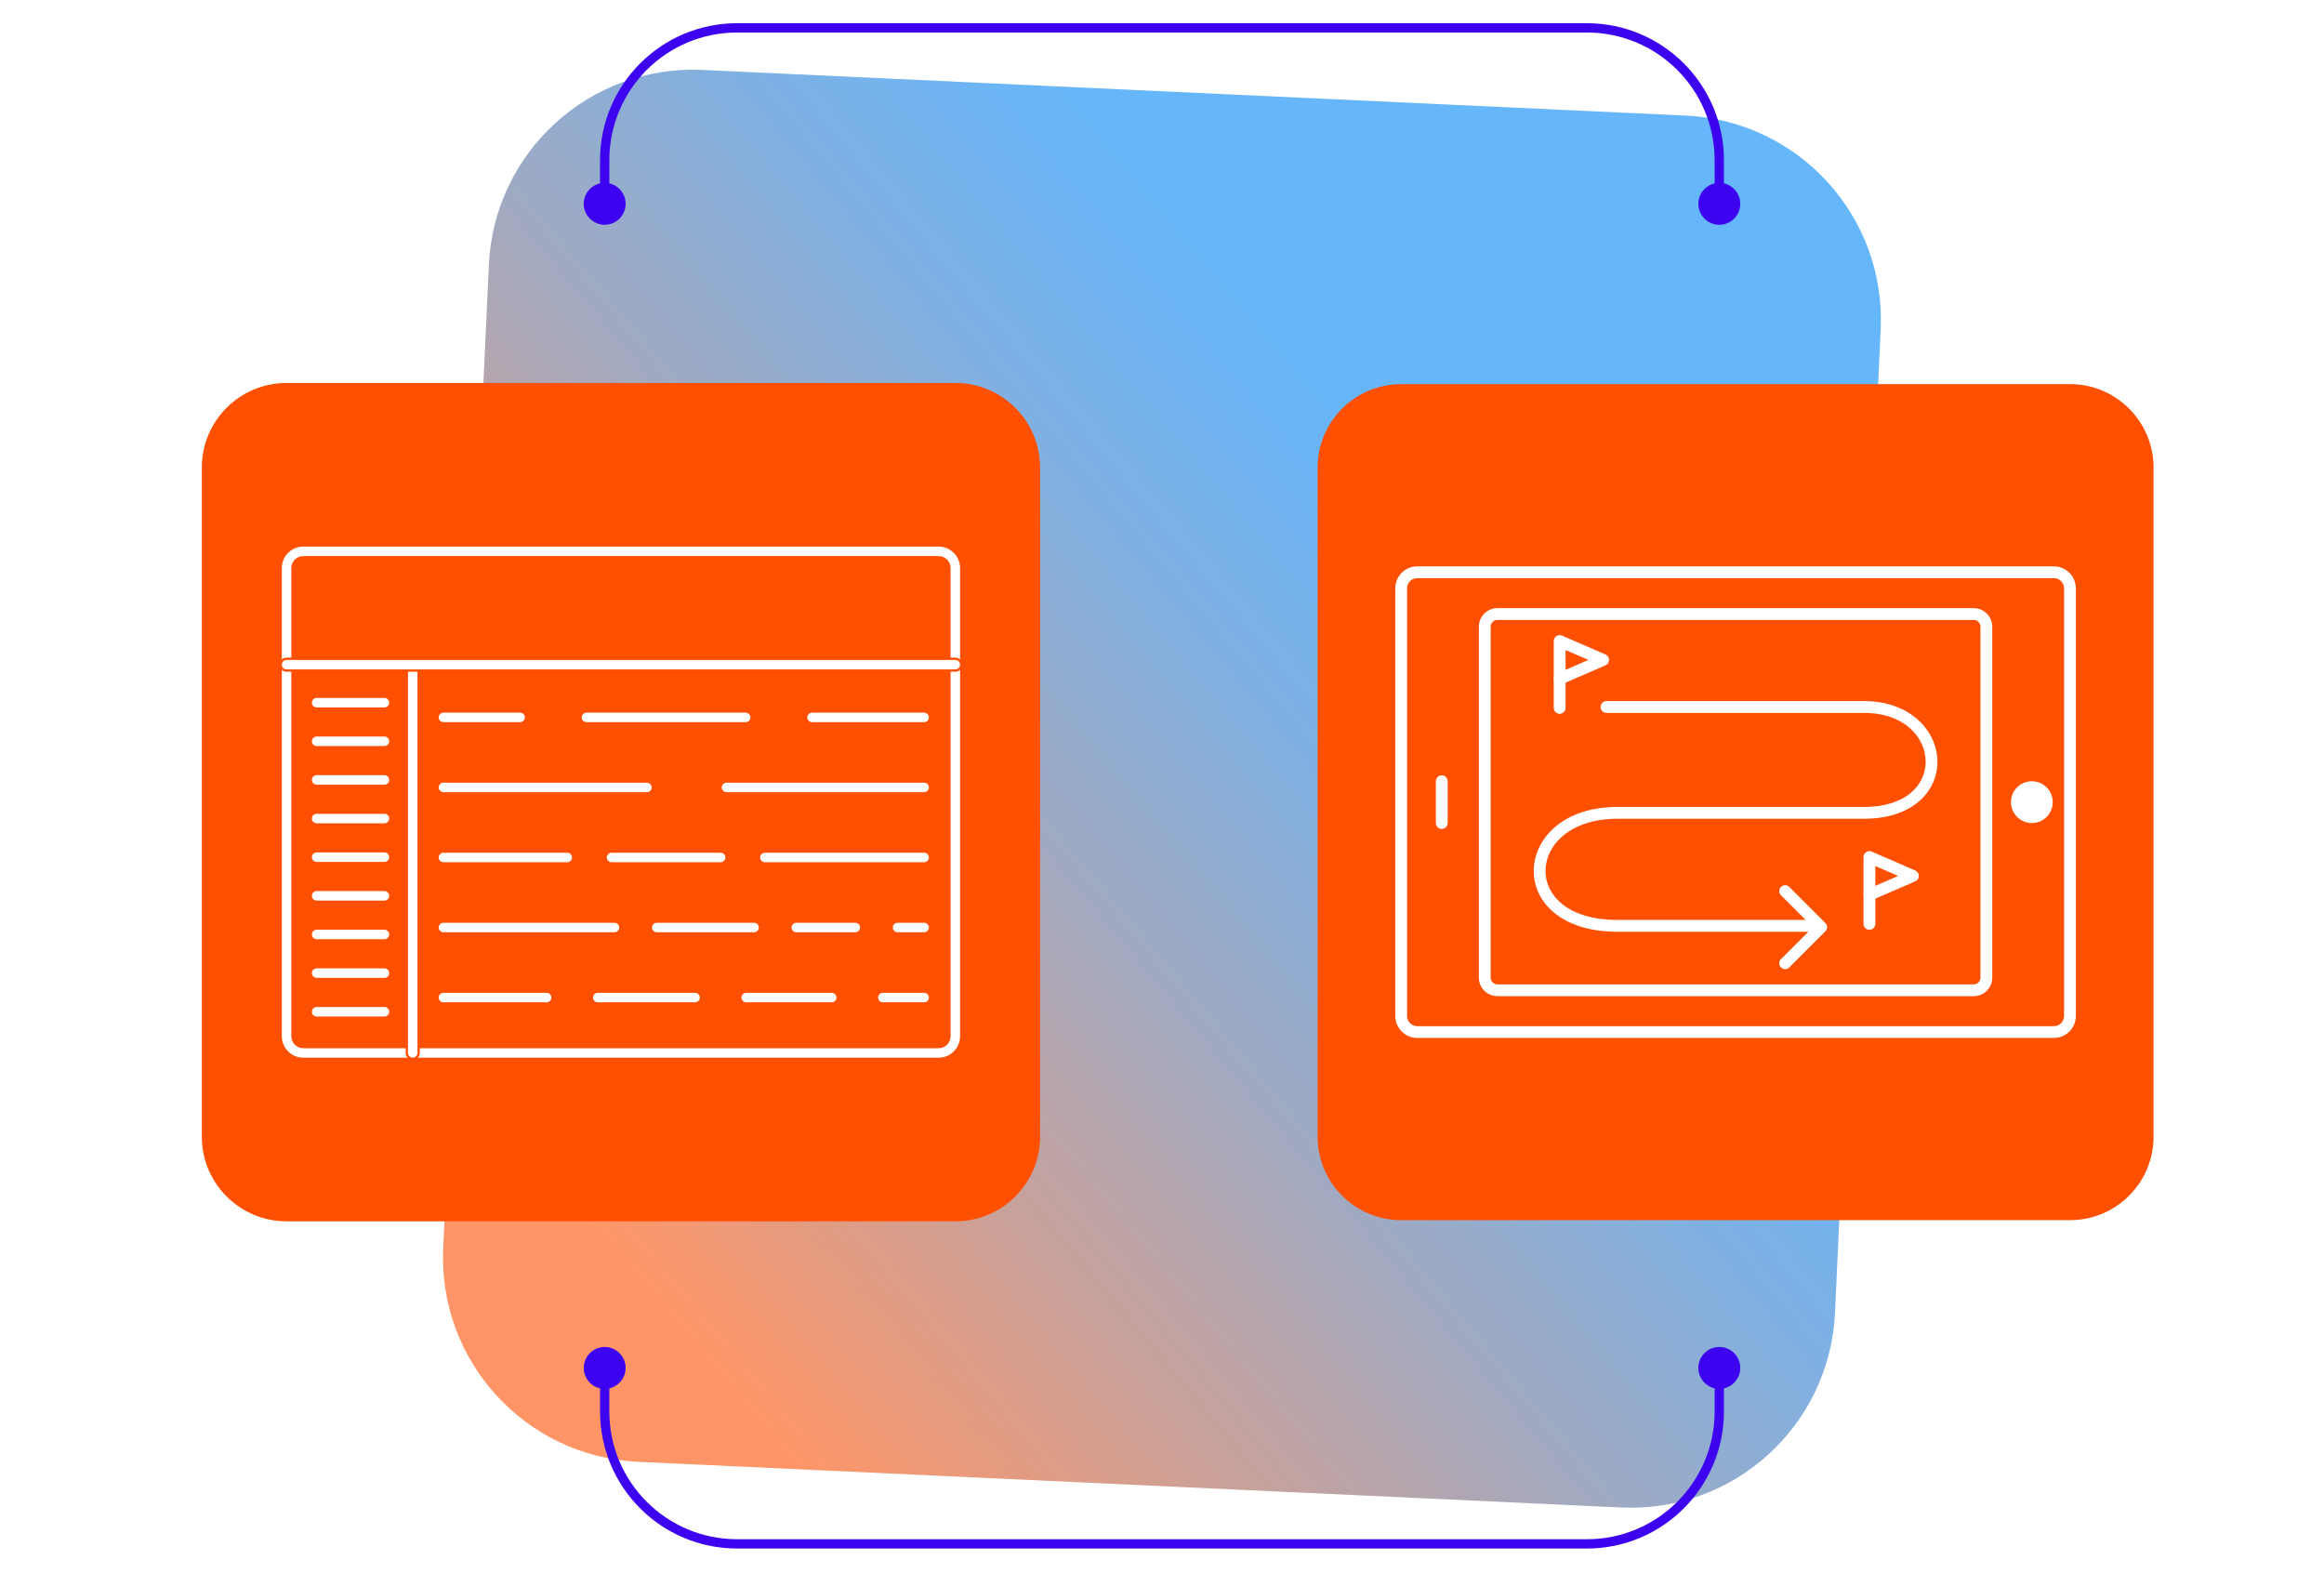 <?xml version="1.0" encoding="UTF-8"?> <svg xmlns="http://www.w3.org/2000/svg" width="1000" height="677" viewBox="0 0 1000 677" fill="none"><g opacity="0.6"><path d="M725.446 49.744L302.329 30.087C253.795 27.832 212.622 65.349 210.367 113.883L190.71 536.999C188.455 585.533 225.972 626.706 274.506 628.961L697.623 648.619C746.157 650.873 787.329 613.357 789.584 564.823L809.242 141.706C811.497 93.172 773.98 51.999 725.446 49.744Z" fill="url(#paint0_linear_2_221)"></path></g><path d="M260.192 88.153V68.957C260.192 37.494 285.695 11.99 317.158 11.99H682.83C714.293 11.99 739.796 37.494 739.796 68.957V88.153" stroke="#3D03F0" stroke-width="4" stroke-linecap="round" stroke-linejoin="round"></path><path d="M269.209 87.698C269.209 92.674 265.168 96.715 260.192 96.715C255.216 96.715 251.175 92.674 251.175 87.698C251.175 82.722 255.216 78.681 260.192 78.681C265.168 78.681 269.209 82.722 269.209 87.698Z" fill="#3D03F0"></path><path d="M730.791 87.698C730.791 92.674 734.832 96.715 739.808 96.715C744.784 96.715 748.825 92.674 748.825 87.698C748.825 82.722 744.784 78.681 739.808 78.681C734.832 78.681 730.791 82.722 730.791 87.698Z" fill="#3D03F0"></path><path d="M260.192 588.105V607.302C260.192 638.765 285.695 664.268 317.158 664.268H682.83C714.293 664.268 739.796 638.765 739.796 607.302V588.105" stroke="#3D03F0" stroke-width="4" stroke-linecap="round" stroke-linejoin="round"></path><path d="M251.175 588.561C251.175 583.585 255.216 579.544 260.192 579.544C265.168 579.544 269.209 583.585 269.209 588.561C269.209 593.537 265.168 597.578 260.192 597.578C255.216 597.578 251.175 593.537 251.175 588.561Z" fill="#3D03F0"></path><path d="M748.825 588.561C748.825 583.585 744.784 579.544 739.808 579.544C734.832 579.544 730.791 583.585 730.791 588.561C730.791 593.537 734.832 597.578 739.808 597.578C744.784 597.578 748.825 593.537 748.825 588.561Z" fill="#3D03F0"></path><g filter="url(#filter0_d_2_221)"><path d="M404.077 158.273H116.307C96.441 158.273 80.336 174.378 80.336 194.245V482.014C80.336 501.881 96.441 517.986 116.307 517.986H404.077C423.943 517.986 440.048 501.881 440.048 482.014V194.245C440.048 174.378 423.943 158.273 404.077 158.273Z" fill="#FF4F00" stroke="#FF4F00" stroke-miterlimit="10"></path><path d="M396.882 448.585H123.501C118.129 448.585 113.765 444.221 113.765 438.849V237.41C113.765 232.038 118.129 227.674 123.501 227.674H396.882C402.254 227.674 406.619 232.038 406.619 237.41V438.849C406.619 444.221 402.254 448.585 396.882 448.585ZM123.501 232.758C120.935 232.758 118.849 234.844 118.849 237.41V438.849C118.849 441.415 120.935 443.501 123.501 443.501H396.882C399.448 443.501 401.535 441.415 401.535 438.849V237.41C401.535 234.844 399.448 232.758 396.882 232.758H123.501Z" fill="white" stroke="#FF4F00" stroke-miterlimit="10"></path><path d="M170.599 448.585C169.197 448.585 168.057 447.446 168.057 446.043V278.825C168.057 277.422 169.197 276.283 170.599 276.283C172.002 276.283 173.141 277.422 173.141 278.825V446.043C173.141 447.446 172.002 448.585 170.599 448.585Z" fill="white" stroke="#FF4F00" stroke-miterlimit="10"></path><path d="M404.077 281.523H116.307C114.904 281.523 113.765 280.384 113.765 278.981C113.765 277.578 114.904 276.439 116.307 276.439H404.077C405.48 276.439 406.619 277.578 406.619 278.981C406.619 280.384 405.48 281.523 404.077 281.523Z" fill="white" stroke="#FF4F00" stroke-miterlimit="10"></path><path d="M158.429 297.866H129.244C127.842 297.866 126.703 296.727 126.703 295.324C126.703 293.921 127.842 292.782 129.244 292.782H158.429C159.832 292.782 160.971 293.921 160.971 295.324C160.971 296.727 159.832 297.866 158.429 297.866Z" fill="white" stroke="#FF4F00" stroke-miterlimit="10"></path><path d="M158.429 314.484H129.244C127.842 314.484 126.703 313.345 126.703 311.942C126.703 310.54 127.842 309.4 129.244 309.4H158.429C159.832 309.4 160.971 310.54 160.971 311.942C160.971 313.345 159.832 314.484 158.429 314.484Z" fill="white" stroke="#FF4F00" stroke-miterlimit="10"></path><path d="M158.429 331.115H129.244C127.842 331.115 126.703 329.976 126.703 328.573C126.703 327.17 127.842 326.031 129.244 326.031H158.429C159.832 326.031 160.971 327.17 160.971 328.573C160.971 329.976 159.832 331.115 158.429 331.115Z" fill="white" stroke="#FF4F00" stroke-miterlimit="10"></path><path d="M158.429 347.734H129.244C127.842 347.734 126.703 346.595 126.703 345.192C126.703 343.789 127.842 342.65 129.244 342.65H158.429C159.832 342.65 160.971 343.789 160.971 345.192C160.971 346.595 159.832 347.734 158.429 347.734Z" fill="white" stroke="#FF4F00" stroke-miterlimit="10"></path><path d="M158.429 364.352H129.244C127.842 364.352 126.703 363.213 126.703 361.811C126.703 360.408 127.842 359.269 129.244 359.269H158.429C159.832 359.269 160.971 360.408 160.971 361.811C160.971 363.213 159.832 364.352 158.429 364.352Z" fill="white" stroke="#FF4F00" stroke-miterlimit="10"></path><path d="M158.429 380.983H129.244C127.842 380.983 126.703 379.844 126.703 378.441C126.703 377.038 127.842 375.899 129.244 375.899H158.429C159.832 375.899 160.971 377.038 160.971 378.441C160.971 379.844 159.832 380.983 158.429 380.983Z" fill="white" stroke="#FF4F00" stroke-miterlimit="10"></path><path d="M158.429 397.602H129.244C127.842 397.602 126.703 396.463 126.703 395.06C126.703 393.657 127.842 392.518 129.244 392.518H158.429C159.832 392.518 160.971 393.657 160.971 395.06C160.971 396.463 159.832 397.602 158.429 397.602Z" fill="white" stroke="#FF4F00" stroke-miterlimit="10"></path><path d="M158.429 414.233H129.244C127.842 414.233 126.703 413.094 126.703 411.691C126.703 410.288 127.842 409.149 129.244 409.149H158.429C159.832 409.149 160.971 410.288 160.971 411.691C160.971 413.094 159.832 414.233 158.429 414.233Z" fill="white" stroke="#FF4F00" stroke-miterlimit="10"></path><path d="M158.429 430.851H129.244C127.842 430.851 126.703 429.712 126.703 428.309C126.703 426.906 127.842 425.767 129.244 425.767H158.429C159.832 425.767 160.971 426.906 160.971 428.309C160.971 429.712 159.832 430.851 158.429 430.851Z" fill="white" stroke="#FF4F00" stroke-miterlimit="10"></path><path d="M216.798 304.209H183.801C182.398 304.209 181.259 303.069 181.259 301.667C181.259 300.264 182.398 299.125 183.801 299.125H216.798C218.201 299.125 219.34 300.264 219.34 301.667C219.34 303.069 218.201 304.209 216.798 304.209Z" fill="white" stroke="#FF4F00" stroke-miterlimit="10"></path><path d="M313.873 304.209H245.348C243.945 304.209 242.806 303.069 242.806 301.667C242.806 300.264 243.945 299.125 245.348 299.125H313.873C315.276 299.125 316.415 300.264 316.415 301.667C316.415 303.069 315.276 304.209 313.873 304.209Z" fill="white" stroke="#FF4F00" stroke-miterlimit="10"></path><path d="M390.647 304.209H342.422C341.019 304.209 339.88 303.069 339.88 301.667C339.88 300.264 341.019 299.125 342.422 299.125H390.647C392.05 299.125 393.189 300.264 393.189 301.667C393.189 303.069 392.05 304.209 390.647 304.209Z" fill="white" stroke="#FF4F00" stroke-miterlimit="10"></path><path d="M271.367 334.34H183.813C182.41 334.34 181.271 333.201 181.271 331.798C181.271 330.396 182.41 329.257 183.813 329.257H271.367C272.77 329.257 273.909 330.396 273.909 331.798C273.909 333.201 272.77 334.34 271.367 334.34Z" fill="white" stroke="#FF4F00" stroke-miterlimit="10"></path><path d="M390.647 334.34H305.623C304.221 334.34 303.081 333.201 303.081 331.798C303.081 330.396 304.221 329.257 305.623 329.257H390.647C392.05 329.257 393.189 330.396 393.189 331.798C393.189 333.201 392.05 334.34 390.647 334.34Z" fill="white" stroke="#FF4F00" stroke-miterlimit="10"></path><path d="M390.647 364.484H322.122C320.719 364.484 319.58 363.345 319.58 361.942C319.58 360.539 320.719 359.4 322.122 359.4H390.647C392.05 359.4 393.189 360.539 393.189 361.942C393.189 363.345 392.05 364.484 390.647 364.484Z" fill="white" stroke="#FF4F00" stroke-miterlimit="10"></path><path d="M237.098 364.484H183.801C182.398 364.484 181.259 363.345 181.259 361.942C181.259 360.539 182.398 359.4 183.801 359.4H237.098C238.501 359.4 239.64 360.539 239.64 361.942C239.64 363.345 238.501 364.484 237.098 364.484Z" fill="white" stroke="#FF4F00" stroke-miterlimit="10"></path><path d="M303.093 364.484H256.139C254.736 364.484 253.597 363.345 253.597 361.942C253.597 360.539 254.736 359.4 256.139 359.4H303.093C304.496 359.4 305.635 360.539 305.635 361.942C305.635 363.345 304.496 364.484 303.093 364.484Z" fill="white" stroke="#FF4F00" stroke-miterlimit="10"></path><path d="M257.41 394.616H183.813C182.41 394.616 181.271 393.477 181.271 392.074C181.271 390.671 182.41 389.532 183.813 389.532H257.41C258.813 389.532 259.952 390.671 259.952 392.074C259.952 393.477 258.813 394.616 257.41 394.616Z" fill="white" stroke="#FF4F00" stroke-miterlimit="10"></path><path d="M317.47 394.616H275.587C274.184 394.616 273.045 393.477 273.045 392.074C273.045 390.671 274.184 389.532 275.587 389.532H317.47C318.873 389.532 320.012 390.671 320.012 392.074C320.012 393.477 318.873 394.616 317.47 394.616Z" fill="white" stroke="#FF4F00" stroke-miterlimit="10"></path><path d="M361.043 394.616H335.659C334.257 394.616 333.117 393.477 333.117 392.074C333.117 390.671 334.257 389.532 335.659 389.532H361.043C362.446 389.532 363.585 390.671 363.585 392.074C363.585 393.477 362.446 394.616 361.043 394.616Z" fill="white" stroke="#FF4F00" stroke-miterlimit="10"></path><path d="M390.647 394.616H379.221C377.818 394.616 376.679 393.477 376.679 392.074C376.679 390.671 377.818 389.532 379.221 389.532H390.647C392.05 389.532 393.189 390.671 393.189 392.074C393.189 393.477 392.05 394.616 390.647 394.616Z" fill="white" stroke="#FF4F00" stroke-miterlimit="10"></path><path d="M228.213 424.76H183.801C182.398 424.76 181.259 423.621 181.259 422.218C181.259 420.815 182.398 419.676 183.801 419.676H228.213C229.616 419.676 230.755 420.815 230.755 422.218C230.755 423.621 229.616 424.76 228.213 424.76Z" fill="white" stroke="#FF4F00" stroke-miterlimit="10"></path><path d="M292.086 424.76H250.204C248.801 424.76 247.662 423.621 247.662 422.218C247.662 420.815 248.801 419.676 250.204 419.676H292.086C293.489 419.676 294.628 420.815 294.628 422.218C294.628 423.621 293.489 424.76 292.086 424.76Z" fill="white" stroke="#FF4F00" stroke-miterlimit="10"></path><path d="M350.887 424.76H314.089C312.686 424.76 311.547 423.621 311.547 422.218C311.547 420.815 312.686 419.676 314.089 419.676H350.887C352.29 419.676 353.429 420.815 353.429 422.218C353.429 423.621 352.29 424.76 350.887 424.76Z" fill="white" stroke="#FF4F00" stroke-miterlimit="10"></path><path d="M390.647 424.76H372.878C371.475 424.76 370.336 423.621 370.336 422.218C370.336 420.815 371.475 419.676 372.878 419.676H390.647C392.05 419.676 393.189 420.815 393.189 422.218C393.189 423.621 392.05 424.76 390.647 424.76Z" fill="white" stroke="#FF4F00" stroke-miterlimit="10"></path></g><g filter="url(#filter1_d_2_221)"><path d="M883.693 158.273H595.923C576.057 158.273 559.952 174.378 559.952 194.245V482.014C559.952 501.881 576.057 517.986 595.923 517.986H883.693C903.559 517.986 919.664 501.881 919.664 482.014V194.245C919.664 174.378 903.559 158.273 883.693 158.273Z" fill="#FF4F00"></path><path d="M664.113 287.602C663.621 287.602 663.142 287.458 662.722 287.182C662.002 286.715 661.571 285.911 661.571 285.06V268.801C661.571 267.95 662.002 267.146 662.722 266.679C663.441 266.211 664.341 266.127 665.12 266.475L683.849 274.604C684.772 275.012 685.372 275.923 685.372 276.93C685.372 277.938 684.772 278.861 683.849 279.257L665.12 287.386C664.796 287.53 664.448 287.602 664.113 287.602ZM666.655 272.674V281.199L676.475 276.942L666.655 272.686V272.674Z" fill="white"></path><path d="M664.113 300.12C662.71 300.12 661.571 298.981 661.571 297.578V285.06C661.571 283.657 662.71 282.518 664.113 282.518C665.516 282.518 666.655 283.657 666.655 285.06V297.578C666.655 298.981 665.516 300.12 664.113 300.12Z" fill="white"></path><path d="M774.412 393.897H688.957C677.866 393.897 668.585 391.175 662.122 386.019C656.211 381.307 652.962 374.832 652.962 367.782C652.962 354.077 665.324 340.204 688.957 340.204H795.072C803.609 340.204 810.624 338.057 815.372 333.993C819.389 330.551 821.595 325.851 821.595 320.755C821.595 310.312 812.482 299.736 795.072 299.736H684.269C682.866 299.736 681.727 298.597 681.727 297.194C681.727 295.791 682.866 294.652 684.269 294.652H795.072C815.6 294.652 826.667 308.093 826.667 320.755C826.667 327.362 823.825 333.429 818.669 337.842C812.998 342.71 804.832 345.276 795.072 345.276H688.957C668.657 345.276 658.034 356.595 658.034 367.782C658.034 373.249 660.612 378.321 665.288 382.05C670.839 386.475 679.029 388.825 688.957 388.825H774.412C775.815 388.825 776.954 389.964 776.954 391.367C776.954 392.77 775.815 393.909 774.412 393.909V393.897Z" fill="white"></path><path d="M761.139 409.988C760.492 409.988 759.844 409.736 759.341 409.245C758.345 408.249 758.345 406.643 759.341 405.659L773.058 391.93L759.341 378.201C758.345 377.206 758.345 375.599 759.341 374.616C760.336 373.621 761.942 373.621 762.926 374.616L778.441 390.132C779.436 391.127 779.436 392.734 778.441 393.717L762.926 409.233C762.434 409.724 761.787 409.976 761.127 409.976L761.139 409.988Z" fill="white"></path><path d="M797.398 380.54C796.907 380.54 796.427 380.396 796.007 380.12C795.288 379.652 794.856 378.849 794.856 377.998V361.739C794.856 360.887 795.288 360.084 796.007 359.616C796.727 359.149 797.626 359.065 798.405 359.412L817.134 367.542C818.058 367.95 818.657 368.861 818.657 369.868C818.657 370.875 818.058 371.799 817.134 372.194L798.405 380.324C798.082 380.468 797.734 380.54 797.398 380.54ZM799.94 365.611V374.137L809.76 369.88L799.94 365.623V365.611Z" fill="white"></path><path d="M797.398 393.058C795.995 393.058 794.856 391.918 794.856 390.516V377.998C794.856 376.595 795.995 375.456 797.398 375.456C798.801 375.456 799.94 376.595 799.94 377.998V390.516C799.94 391.918 798.801 393.058 797.398 393.058Z" fill="white"></path><path d="M876.775 439.592H602.83C597.614 439.592 593.381 435.348 593.381 430.144V246.127C593.381 240.911 597.626 236.679 602.83 236.679H876.775C881.99 236.679 886.223 240.923 886.223 246.127V430.144C886.223 435.36 881.978 439.592 876.775 439.592ZM602.83 241.751C600.42 241.751 598.453 243.717 598.453 246.127V430.144C598.453 432.554 600.42 434.52 602.83 434.52H876.775C879.185 434.52 881.151 432.554 881.151 430.144V246.127C881.151 243.717 879.185 241.751 876.775 241.751H602.83Z" fill="white"></path><path d="M842.302 421.607H637.302C632.914 421.607 629.353 418.033 629.353 413.657V262.614C629.353 258.225 632.926 254.664 637.302 254.664H842.302C846.691 254.664 850.252 258.237 850.252 262.614V413.657C850.252 418.045 846.679 421.607 842.302 421.607ZM637.302 259.736C635.719 259.736 634.424 261.031 634.424 262.614V413.657C634.424 415.24 635.719 416.535 637.302 416.535H842.302C843.885 416.535 845.18 415.24 845.18 413.657V262.614C845.18 261.031 843.885 259.736 842.302 259.736H637.302Z" fill="white"></path><path d="M613.381 349.664C611.978 349.664 610.839 348.525 610.839 347.122V329.137C610.839 327.734 611.978 326.595 613.381 326.595C614.784 326.595 615.923 327.734 615.923 329.137V347.122C615.923 348.525 614.784 349.664 613.381 349.664Z" fill="white"></path><path d="M867.29 347.122C872.257 347.122 876.283 343.096 876.283 338.129C876.283 333.163 872.257 329.137 867.29 329.137C862.324 329.137 858.297 333.163 858.297 338.129C858.297 343.096 862.324 347.122 867.29 347.122Z" fill="white"></path></g><defs><filter id="filter0_d_2_221" x="76.836" y="154.773" width="380.712" height="380.712" filterUnits="userSpaceOnUse" color-interpolation-filters="sRGB"><feFlood flood-opacity="0" result="BackgroundImageFix"></feFlood><feColorMatrix in="SourceAlpha" type="matrix" values="0 0 0 0 0 0 0 0 0 0 0 0 0 0 0 0 0 0 127 0" result="hardAlpha"></feColorMatrix><feOffset dx="7" dy="7"></feOffset><feGaussianBlur stdDeviation="5"></feGaussianBlur><feColorMatrix type="matrix" values="0 0 0 0 0 0 0 0 0 0 0 0 0 0 0 0 0 0 0.45 0"></feColorMatrix><feBlend mode="normal" in2="BackgroundImageFix" result="effect1_dropShadow_2_221"></feBlend><feBlend mode="normal" in="SourceGraphic" in2="effect1_dropShadow_2_221" result="shape"></feBlend></filter><filter id="filter1_d_2_221" x="556.952" y="155.273" width="379.712" height="379.712" filterUnits="userSpaceOnUse" color-interpolation-filters="sRGB"><feFlood flood-opacity="0" result="BackgroundImageFix"></feFlood><feColorMatrix in="SourceAlpha" type="matrix" values="0 0 0 0 0 0 0 0 0 0 0 0 0 0 0 0 0 0 127 0" result="hardAlpha"></feColorMatrix><feOffset dx="7" dy="7"></feOffset><feGaussianBlur stdDeviation="5"></feGaussianBlur><feColorMatrix type="matrix" values="0 0 0 0 0 0 0 0 0 0 0 0 0 0 0 0 0 0 0.45 0"></feColorMatrix><feBlend mode="normal" in2="BackgroundImageFix" result="effect1_dropShadow_2_221"></feBlend><feBlend mode="normal" in="SourceGraphic" in2="effect1_dropShadow_2_221" result="shape"></feBlend></filter><linearGradient id="paint0_linear_2_221" x1="261.554" y1="539.054" x2="637.933" y2="223.808" gradientUnits="userSpaceOnUse"><stop stop-color="#FF4F00"></stop><stop offset="0.29" stop-color="#A56257"></stop><stop offset="0.54" stop-color="#5E719C"></stop><stop offset="0.75" stop-color="#2B7CCF"></stop><stop offset="0.91" stop-color="#0B83EE"></stop><stop offset="1" stop-color="#0086FA"></stop></linearGradient></defs></svg> 